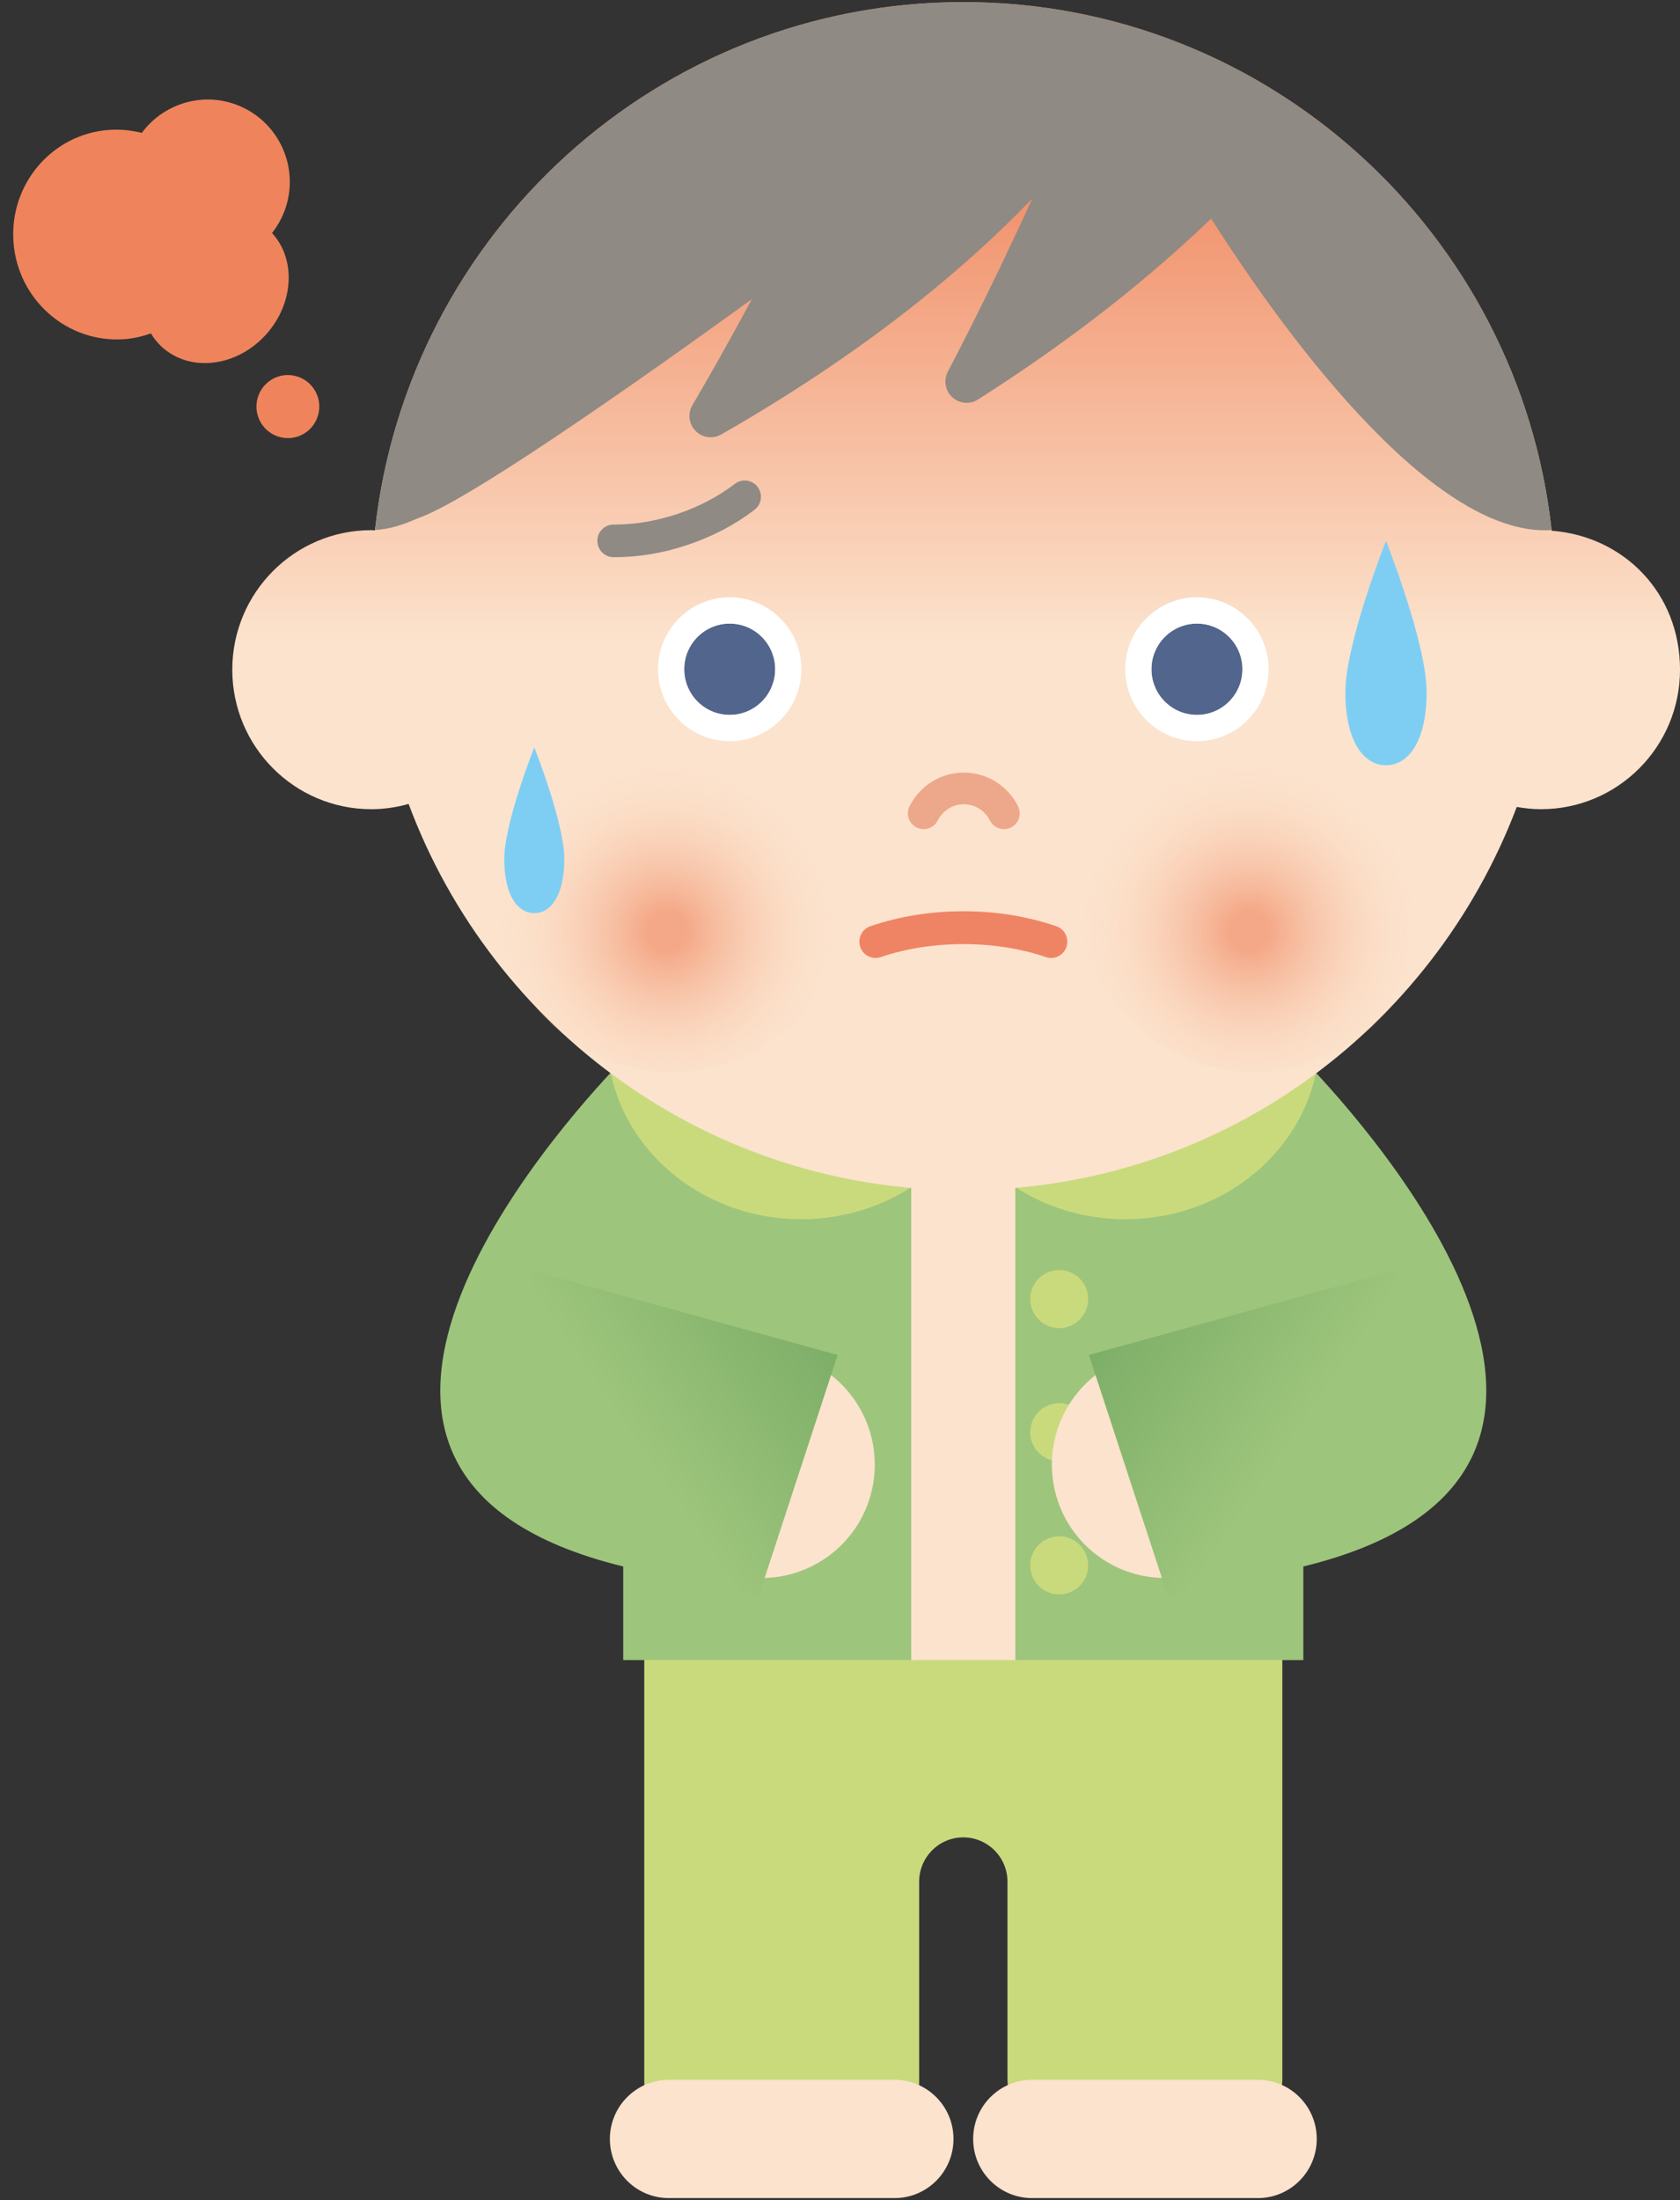 <svg width="97" height="127" viewBox="0 0 97 127" fill="none" xmlns="http://www.w3.org/2000/svg">
<rect x="0" y="0" width="97" height="127" fill="#333333" stroke="none"/>
<path d="M37.256 93.943C37.224 94.159 37.199 94.385 37.199 94.614V120.207C37.199 122.556 39.096 124.459 41.437 124.459H48.832C51.174 124.459 53.07 122.556 53.07 120.207V108.601C53.083 107.197 54.216 106.06 55.62 106.06C57.023 106.06 58.169 107.206 58.169 108.618V119.929C58.169 122.429 60.188 124.455 62.68 124.455H69.529C72.021 124.455 74.04 122.429 74.04 119.929V94.88C74.04 94.556 74.003 94.241 73.942 93.939H37.256V93.943Z" fill="#C9DA7D"/>
<path d="M72.626 120.056H59.589C57.711 120.056 56.188 121.584 56.188 123.469C56.188 125.354 57.711 126.882 59.589 126.882H72.626C74.504 126.882 76.027 125.354 76.027 123.469C76.027 121.584 74.504 120.056 72.626 120.056Z" fill="#FCE3CD"/>
<path d="M51.651 120.056H38.615C36.736 120.056 35.213 121.584 35.213 123.469C35.213 125.354 36.736 126.882 38.615 126.882H51.651C53.53 126.882 55.053 125.354 55.053 123.469C55.053 121.584 53.53 120.056 51.651 120.056Z" fill="#FCE3CD"/>
<path d="M58.662 66.541H52.572V95.825H58.662V66.541Z" fill="#FCE3CD"/>
<path d="M75.436 61.352C71.19 64.687 65.251 66.843 58.623 67.064V95.825H75.253V90.423C96.981 85.12 79.03 65.092 75.44 61.352H75.436Z" fill="#9EC57C"/>
<path d="M75.983 61.929C75.779 61.708 75.595 61.511 75.436 61.352C71.19 64.687 65.251 66.843 58.623 67.064V68.529C60.43 69.696 62.62 70.379 64.982 70.379C70.431 70.379 74.971 66.745 75.983 61.929Z" fill="#C9DA7D"/>
<path d="M35.8 61.352C40.046 64.687 45.985 66.843 52.613 67.064V95.825H35.983V90.423C14.255 85.12 32.206 65.092 35.796 61.352H35.8Z" fill="#9EC57C"/>
<path d="M35.258 61.929C35.462 61.708 35.645 61.511 35.804 61.352C40.05 64.687 45.989 66.843 52.618 67.064V68.529C50.811 69.696 48.62 70.379 46.259 70.379C40.809 70.379 36.269 66.745 35.258 61.929Z" fill="#C9DA7D"/>
<path d="M47.12 78.802C49.388 80.054 50.791 82.599 50.461 85.333C50.041 88.791 47.01 91.279 43.592 91.075L47.12 78.802Z" fill="#FCE3CD"/>
<path d="M89.59 30.635C87.713 13.472 73.225 0.119 55.621 0.119C38.016 0.119 23.536 13.464 21.651 30.615C21.578 30.615 21.509 30.603 21.439 30.603C17.006 30.603 13.412 34.208 13.412 38.656C13.412 43.105 17.006 46.71 21.439 46.71C22.186 46.71 22.908 46.599 23.593 46.407C28.443 59.429 40.949 68.702 55.617 68.702C70.284 68.702 82.68 59.506 87.575 46.579C88.032 46.661 88.497 46.71 88.974 46.71C93.408 46.71 97.001 43.105 97.001 38.656C97.001 34.208 93.734 30.95 89.59 30.635Z" fill="url(#paint0_linear_1122_62635)"/>
<path d="M61.155 76.665C62.078 76.665 62.827 75.914 62.827 74.987C62.827 74.061 62.078 73.31 61.155 73.31C60.231 73.31 59.482 74.061 59.482 74.987C59.482 75.914 60.231 76.665 61.155 76.665Z" fill="#C9DA7D"/>
<path d="M61.155 92.036C62.078 92.036 62.827 91.285 62.827 90.359C62.827 89.432 62.078 88.681 61.155 88.681C60.231 88.681 59.482 89.432 59.482 90.359C59.482 91.285 60.231 92.036 61.155 92.036Z" fill="#C9DA7D"/>
<path d="M61.155 84.351C62.078 84.351 62.827 83.6 62.827 82.673C62.827 81.746 62.078 80.995 61.155 80.995C60.231 80.995 59.482 81.746 59.482 82.673C59.482 83.6 60.231 84.351 61.155 84.351Z" fill="#C9DA7D"/>
<path d="M69.109 41.267C70.56 41.267 71.736 40.087 71.736 38.632C71.736 37.176 70.56 35.996 69.109 35.996C67.659 35.996 66.482 37.176 66.482 38.632C66.482 40.087 67.659 41.267 69.109 41.267Z" fill="#52658C"/>
<path d="M69.109 35.996C70.561 35.996 71.736 37.174 71.736 38.631C71.736 40.088 70.561 41.267 69.109 41.267C67.657 41.267 66.482 40.088 66.482 38.631C66.482 37.174 67.657 35.996 69.109 35.996ZM69.109 34.477C66.825 34.477 64.969 36.344 64.969 38.631C64.969 40.919 66.829 42.785 69.109 42.785C71.389 42.785 73.249 40.919 73.249 38.631C73.249 36.344 71.389 34.477 69.109 34.477Z" fill="white"/>
<path d="M42.131 41.267C43.581 41.267 44.758 40.087 44.758 38.632C44.758 37.176 43.581 35.996 42.131 35.996C40.68 35.996 39.504 37.176 39.504 38.632C39.504 40.087 40.68 41.267 42.131 41.267Z" fill="#52658C"/>
<path d="M42.13 35.996C43.582 35.996 44.757 37.174 44.757 38.631C44.757 40.088 43.582 41.267 42.13 41.267C40.678 41.267 39.504 40.088 39.504 38.631C39.504 37.174 40.678 35.996 42.13 35.996ZM42.13 34.477C39.846 34.477 37.99 36.344 37.99 38.631C37.99 40.919 39.85 42.785 42.13 42.785C44.41 42.785 46.27 40.919 46.27 38.631C46.27 36.344 44.41 34.477 42.13 34.477Z" fill="white"/>
<path d="M57.969 47.863C57.639 47.863 57.321 47.683 57.158 47.364C56.864 46.783 56.285 46.423 55.648 46.423C55.012 46.423 54.433 46.783 54.139 47.364C53.911 47.814 53.364 47.99 52.916 47.761C52.467 47.532 52.292 46.983 52.52 46.533C53.128 45.338 54.323 44.598 55.648 44.598C56.974 44.598 58.169 45.338 58.777 46.533C59.005 46.983 58.826 47.532 58.381 47.761C58.251 47.831 58.108 47.859 57.969 47.859V47.863Z" fill="#EDA78A"/>
<path d="M60.685 55.295C60.583 55.295 60.481 55.279 60.383 55.246C57.471 54.248 53.771 54.248 50.859 55.246C50.365 55.414 49.835 55.152 49.668 54.661C49.501 54.17 49.762 53.634 50.251 53.466C51.923 52.893 53.73 52.602 55.623 52.602C57.516 52.602 59.319 52.893 60.991 53.466C61.48 53.634 61.741 54.17 61.574 54.661C61.44 55.054 61.077 55.299 60.685 55.299V55.295Z" fill="#EF8465"/>
<path d="M35.498 32.162C35.473 32.162 35.449 32.162 35.424 32.162C34.906 32.162 34.49 31.737 34.49 31.217C34.49 30.697 34.914 30.28 35.428 30.28C35.449 30.28 35.469 30.28 35.494 30.28C36.668 30.28 37.921 30.067 39.12 29.666C40.339 29.257 41.486 28.655 42.428 27.931C42.84 27.616 43.427 27.693 43.741 28.107C44.055 28.52 43.978 29.109 43.566 29.424C42.444 30.288 41.147 30.967 39.711 31.45C38.304 31.925 36.885 32.162 35.494 32.162H35.498Z" fill="#8F8A83"/>
<path d="M89.585 30.59C87.688 13.452 73.208 0.119 55.619 0.119C38.031 0.119 23.547 13.452 21.654 30.594C22.389 30.558 23.2 30.328 24.085 29.931C26.912 28.994 36.485 22.279 43.411 17.27C41.486 20.847 40.001 23.347 39.981 23.384C39.695 23.863 39.769 24.472 40.16 24.873C40.397 25.115 40.715 25.242 41.033 25.242C41.241 25.242 41.449 25.189 41.637 25.082C49.786 20.425 55.55 15.674 59.6 11.463C57.092 16.988 54.755 21.399 54.73 21.448C54.469 21.939 54.571 22.545 54.979 22.925C55.212 23.142 55.509 23.253 55.811 23.253C56.035 23.253 56.264 23.192 56.468 23.061C62.068 19.5 66.469 15.948 69.928 12.617C73.554 18.322 82.483 31.065 89.585 30.599V30.59Z" fill="#8F8A83"/>
<path d="M82.37 39.954C82.37 42.79 81.318 44.173 80.025 44.173C78.732 44.173 77.68 42.79 77.68 39.954C77.68 37.118 80.025 31.221 80.025 31.221C80.025 31.221 82.37 37.118 82.37 39.954Z" fill="#7ECEF4"/>
<path d="M6.277 7.501C6.938 7.452 7.579 7.518 8.186 7.673C9.402 6.024 11.596 5.296 13.615 6.032C16.075 6.933 17.339 9.658 16.446 12.126C16.267 12.617 16.014 13.059 15.708 13.451C17.095 14.962 16.976 17.499 15.377 19.291C13.693 21.178 11.001 21.513 9.365 20.044C9.104 19.807 8.888 19.537 8.713 19.246C8.227 19.418 7.717 19.537 7.183 19.578C3.891 19.819 1.028 17.315 0.779 13.983C0.53 10.648 2.99 7.747 6.273 7.501H6.277Z" fill="#EF845C"/>
<path d="M17.241 21.759C18.184 22.102 18.669 23.146 18.326 24.091C17.984 25.037 16.944 25.524 16.002 25.18C15.059 24.836 14.574 23.793 14.916 22.847C15.259 21.902 16.299 21.415 17.241 21.759Z" fill="#EF845C"/>
<path opacity="0.62" d="M70.052 61.61C75.501 62.928 80.983 59.564 82.296 54.105C83.606 48.642 80.249 43.145 74.799 41.828C69.35 40.51 63.868 43.874 62.555 49.333C61.245 54.796 64.602 60.292 70.052 61.61Z" fill="url(#paint1_radial_1122_62635)"/>
<path opacity="0.62" d="M36.432 61.61C41.882 62.928 47.364 59.564 48.677 54.105C49.987 48.642 46.63 43.145 41.18 41.828C35.731 40.51 30.249 43.874 28.935 49.333C27.626 54.796 30.983 60.292 36.432 61.61Z" fill="url(#paint2_radial_1122_62635)"/>
<path d="M32.582 49.591C32.582 51.686 31.807 52.709 30.849 52.709C29.89 52.709 29.115 51.686 29.115 49.591C29.115 47.496 30.849 43.142 30.849 43.142C30.849 43.142 32.582 47.496 32.582 49.591Z" fill="#7ECEF4"/>
<path d="M64.121 78.802C61.853 80.054 60.45 82.599 60.78 85.333C61.201 88.791 64.231 91.279 67.649 91.075L64.121 78.802Z" fill="#FCE3CD"/>
<path d="M75.142 90.281L67.425 92.122L62.873 78.216L80.731 73.281" fill="url(#paint3_linear_1122_62635)"/>
<path d="M36.094 90.281L43.811 92.122L48.363 78.216L30.506 73.281" fill="url(#paint4_linear_1122_62635)"/>
<defs>
<linearGradient id="paint0_linear_1122_62635" x1="55.209" y1="52.619" x2="55.209" y2="6.961" gradientUnits="userSpaceOnUse">
<stop offset="0.34" stop-color="#FCE3CD"/>
<stop offset="1" stop-color="#EF845C"/>
</linearGradient>
<radialGradient id="paint1_radial_1122_62635" cx="0" cy="0" r="1" gradientTransform="matrix(9.86 2.381 2.371 -9.884 72.116 53.739)" gradientUnits="userSpaceOnUse">
<stop offset="0.11" stop-color="#EF845C"/>
<stop offset="1" stop-color="#FCE3CD" stop-opacity="0"/>
</radialGradient>
<radialGradient id="paint2_radial_1122_62635" cx="0" cy="0" r="1" gradientTransform="matrix(9.86 2.381 2.371 -9.884 38.51 53.774)" gradientUnits="userSpaceOnUse">
<stop offset="0.11" stop-color="#EF845C"/>
<stop offset="1" stop-color="#FCE3CD" stop-opacity="0"/>
</radialGradient>
<linearGradient id="paint3_linear_1122_62635" x1="58.256" y1="71.841" x2="77.92" y2="85.253" gradientUnits="userSpaceOnUse">
<stop offset="0.23" stop-color="#78AB65"/>
<stop offset="0.84" stop-color="#9EC57C"/>
</linearGradient>
<linearGradient id="paint4_linear_1122_62635" x1="52.985" y1="71.841" x2="33.32" y2="85.253" gradientUnits="userSpaceOnUse">
<stop offset="0.23" stop-color="#78AB65"/>
<stop offset="0.84" stop-color="#9EC57C"/>
</linearGradient>
</defs>
</svg>
